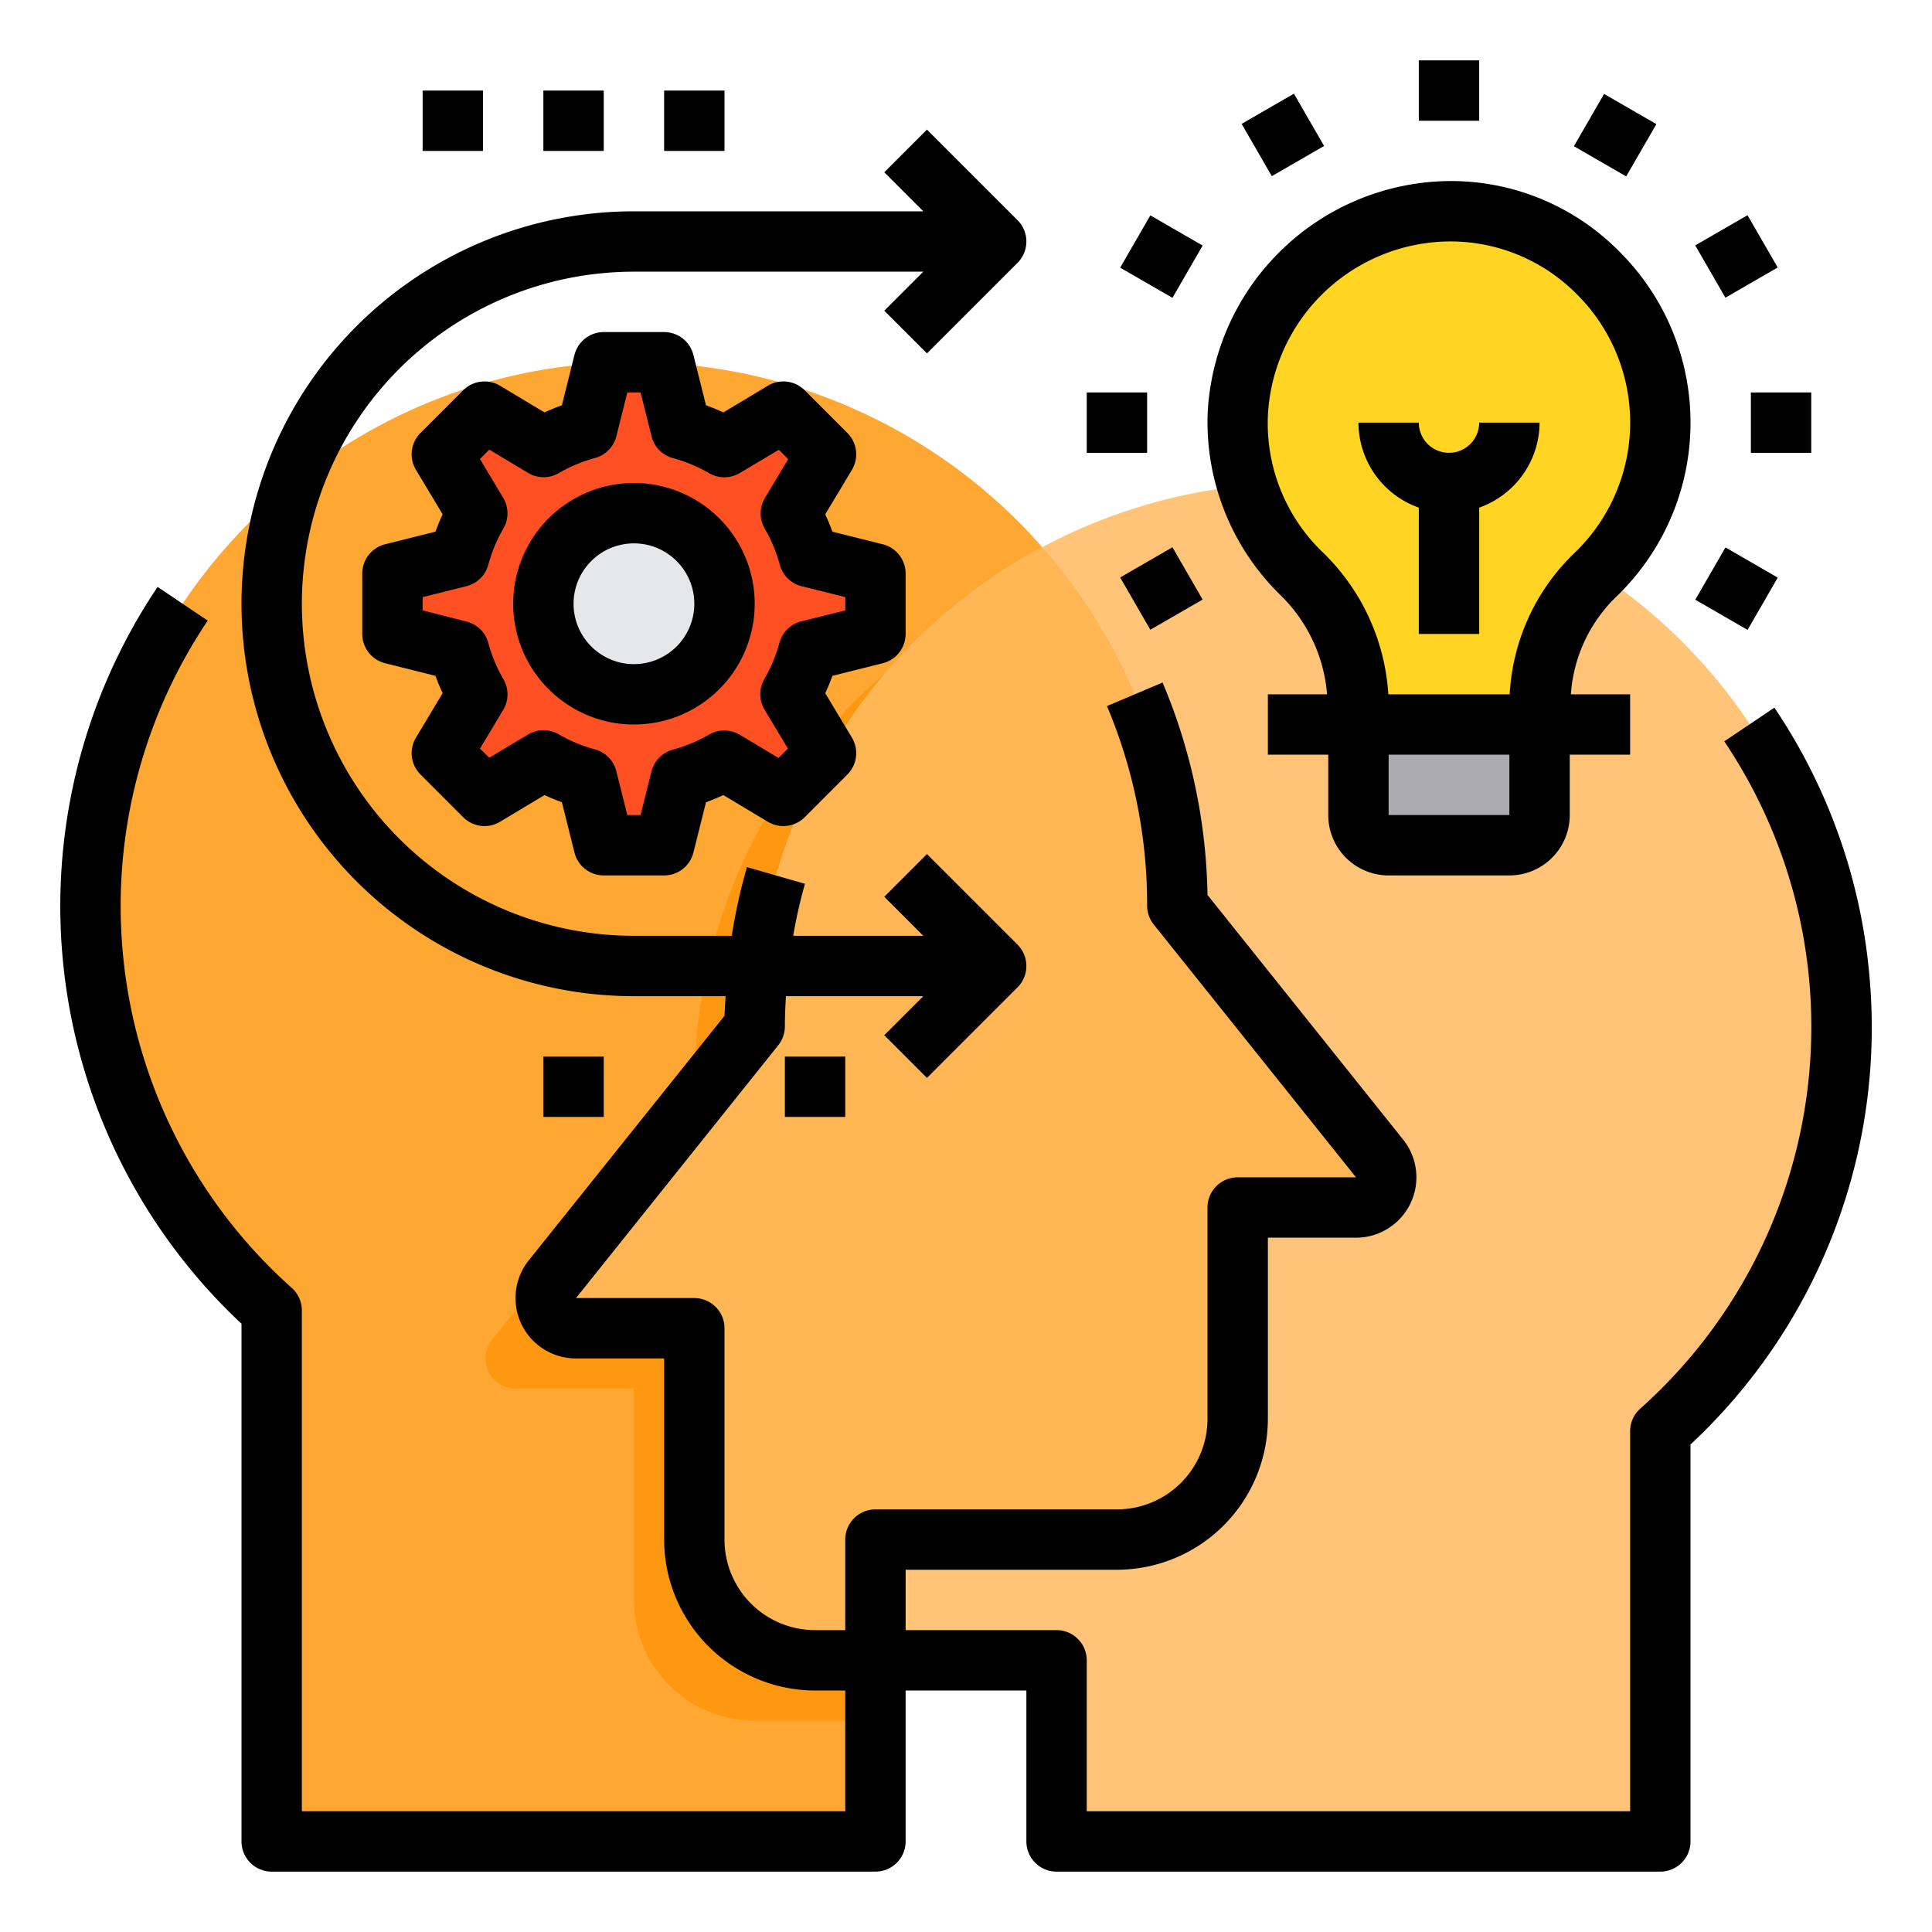 <svg xmlns="http://www.w3.org/2000/svg" height="512" viewBox="0 0 64 64" width="512"><g id="Intelligence_Agent" data-name="Intelligence Agent"><path d="m44.92 40h-3.92v7a4 4 0 0 1 -4 4h-8v10h-20v-17.59a17.969 17.969 0 0 1 .68-27.38 17.751 17.751 0 0 1 9.29-3.92q.525-.06 1.02-.09h.01c.34-.01.67-.02 1-.02s.67.01 1.01.03a18 18 0 0 1 16.99 17.97l6.7 8.38a1 1 0 0 1 -.78 1.62z" fill="#ffa733"></path><path d="m23 51v-7h-3.92a1 1 0 0 1 -.78-1.62l5.1-6.38 1.6-2a18.851 18.851 0 0 1 .11-2 17.912 17.912 0 0 1 4.24-9.72 18.2 18.2 0 0 0 -3.93 4.71 17.866 17.866 0 0 0 -2.31 7.01 18.851 18.851 0 0 0 -.11 2l-1.6 2-5.1 6.38a1 1 0 0 0 .78 1.62h3.92v7a4 4 0 0 0 4 4h4v-2h-2a4 4 0 0 1 -4-4z" fill="#ff9811"></path><path d="m55 47.41v13.59h-20v-6h-8a4 4 0 0 1 -4-4v-7h-3.92a1 1 0 0 1 -.78-1.62l5.1-6.38 1.6-2a18.851 18.851 0 0 1 .11-2 18.03 18.03 0 0 1 19.92-15.89 17.162 17.162 0 0 1 2.97.59 18 18 0 0 1 7 30.71z" fill="#ffc477"></path><path d="m47.88 7a7.1 7.1 0 0 0 -6.88 6.74 6.936 6.936 0 0 0 2.09 5.24 6.156 6.156 0 0 1 1.91 4.38v.64h6v-.64a5.936 5.936 0 0 1 1.84-4.31.462.462 0 0 0 .07-.07 6.994 6.994 0 0 0 -5.03-11.98z" fill="#ffd422"></path><path d="m51 24v3a1 1 0 0 1 -1 1h-4a1 1 0 0 1 -1-1v-3z" fill="#acabb1"></path><path d="m23.4 36 1.6-2a18.851 18.851 0 0 1 .11-2 18.035 18.035 0 0 1 9.41-13.88 17.923 17.923 0 0 1 4.48 11.88l6.7 8.38a1 1 0 0 1 -.78 1.62h-3.92v7a4 4 0 0 1 -4 4h-8v4h-2a4 4 0 0 1 -4-4v-7h-3.92a1 1 0 0 1 -.78-1.62z" fill="#ffb655"></path><path d="m26.79 21.55a6.159 6.159 0 0 1 -.6 1.45l1.17 1.95-1.41 1.41-1.95-1.17a6.159 6.159 0 0 1 -1.45.6l-.55 2.21h-2l-.55-2.21a6.159 6.159 0 0 1 -1.45-.6l-1.95 1.17-1.41-1.41 1.17-1.95a6.159 6.159 0 0 1 -.6-1.45l-2.21-.55v-2l2.21-.55a6.159 6.159 0 0 1 .6-1.45l-1.17-1.95 1.41-1.41 1.95 1.17a6.159 6.159 0 0 1 1.45-.6l.54-2.19h.01c.34-.01.67-.02 1-.02s.67.01 1.01.03l.54 2.18a6.159 6.159 0 0 1 1.45.6l1.95-1.17 1.41 1.41-1.17 1.95a6.159 6.159 0 0 1 .6 1.45l2.21.55v2z" fill="#ff5023"></path><circle cx="21" cy="20" fill="#e6e7e8" r="3"></circle><path d="m61.941 32.487a18.864 18.864 0 0 0 -3.162-9.045l-1.66 1.116a16.948 16.948 0 0 1 -2.786 22.107 1 1 0 0 0 -.333.745v12.59h-18v-5a1 1 0 0 0 -1-1h-5v-2h7a5.006 5.006 0 0 0 5-5v-6h2.919a2 2 0 0 0 1.562-3.25l-6.481-8.104a18.856 18.856 0 0 0 -1.488-7.036l-1.842.78a16.893 16.893 0 0 1 1.33 6.61 1 1 0 0 0 .219.625l6.7 8.375h-3.919a1 1 0 0 0 -1 1v7a3 3 0 0 1 -3 3h-8a1 1 0 0 0 -1 1v3h-1a3 3 0 0 1 -3-3v-7a1 1 0 0 0 -1-1h-3.919l6.7-8.375a1 1 0 0 0 .219-.625c0-.334.016-.667.035-1h4.551l-1.293 1.293 1.414 1.414 3-3a1 1 0 0 0 0-1.414l-3-3-1.414 1.414 1.293 1.293h-4.311a16.633 16.633 0 0 1 .39-1.723l-1.922-.554a18.8 18.8 0 0 0 -.503 2.277h-3.24a11 11 0 0 1 0-22h9.586l-1.293 1.293 1.414 1.414 3-3a1 1 0 0 0 0-1.414l-3-3-1.414 1.414 1.293 1.293h-9.586a13 13 0 0 0 0 26h3.036c-.011.215-.029.43-.033.646l-6.484 8.1a2 2 0 0 0 1.562 3.254h2.919v6a5.006 5.006 0 0 0 5 5h1v4h-18v-16.59a1 1 0 0 0 -.333-.745 16.948 16.948 0 0 1 -2.786-22.107l-1.66-1.116a18.949 18.949 0 0 0 2.779 24.409v17.149a1 1 0 0 0 1 1h20a1 1 0 0 0 1-1v-5h4v5a1 1 0 0 0 1 1h20a1 1 0 0 0 1-1v-13.149a18.887 18.887 0 0 0 5.941-15.364z"></path><path d="m43.961 23h-1.961v2h2v2a2 2 0 0 0 2 2h4a2 2 0 0 0 2-2v-2h2v-2h-1.963a4.974 4.974 0 0 1 1.5-3.23 7.99 7.99 0 0 0 .073-11.47 7.831 7.831 0 0 0 -5.745-2.3 8.093 8.093 0 0 0 -7.86 7.7 8.011 8.011 0 0 0 2.387 5.99 5.17 5.17 0 0 1 1.569 3.31zm2.039 4v-2h4v2zm1.9-19a5.889 5.889 0 0 1 4.31 1.722 5.989 5.989 0 0 1 -.058 8.6 7.007 7.007 0 0 0 -2.142 4.678h-4.02a7.162 7.162 0 0 0 -2.2-4.731 5.929 5.929 0 0 1 -1.79-4.491 6.069 6.069 0 0 1 5.9-5.778z"></path><path d="m47 16.816v4.184h2v-4.184a3 3 0 0 0 2-2.816h-2a1 1 0 0 1 -2 0h-2a3 3 0 0 0 2 2.816z"></path><path d="m47 2h2v2h-2z"></path><path d="m41.5 3.473h2v2h-2z" transform="matrix(.866 -.5 .5 .866 3.455 21.846)"></path><path d="m37.474 7.5h2v2h-2z" transform="matrix(.5 -.866 .866 .5 11.875 37.569)"></path><path d="m36 13h2v2h-2z"></path><path d="m37.474 18.5h2v2h-2z" transform="matrix(.866 -.5 .5 .866 -4.596 21.845)"></path><path d="m56.526 18.5h2v2h-2z" transform="matrix(.5 -.866 .866 .5 11.874 59.568)"></path><path d="m58 13h2v2h-2z"></path><path d="m56.526 7.5h2v2h-2z" transform="matrix(.866 -.5 .5 .866 3.455 29.897)"></path><path d="m52.5 3.473h2v2h-2z" transform="matrix(.5 -.866 .866 .5 22.88 48.572)"></path><path d="m29.243 21.97a1 1 0 0 0 .757-.97v-2a1 1 0 0 0 -.757-.97l-1.668-.418q-.106-.292-.238-.574l.884-1.474a1 1 0 0 0 -.15-1.221l-1.414-1.414a1 1 0 0 0 -1.222-.151l-1.473.884c-.188-.087-.379-.166-.575-.237l-.417-1.667a1 1 0 0 0 -.97-.758h-2a1 1 0 0 0 -.97.758l-.417 1.667c-.2.071-.387.15-.575.237l-1.473-.884a1 1 0 0 0 -1.222.151l-1.414 1.414a1 1 0 0 0 -.15 1.221l.884 1.474q-.132.282-.238.574l-1.668.418a1 1 0 0 0 -.757.97v2a1 1 0 0 0 .757.97l1.668.418c.071.194.15.386.238.574l-.884 1.473a1 1 0 0 0 .15 1.221l1.414 1.415a1 1 0 0 0 1.222.151l1.473-.884c.188.087.379.166.575.237l.417 1.667a1 1 0 0 0 .97.758h2a1 1 0 0 0 .97-.758l.417-1.667c.2-.071.387-.15.575-.237l1.473.884a1 1 0 0 0 1.222-.151l1.414-1.415a1 1 0 0 0 .15-1.221l-.884-1.473c.088-.188.167-.38.238-.574zm-2.7-1.387a1 1 0 0 0 -.723.711 5 5 0 0 1 -.5 1.2 1 1 0 0 0 .008 1.016l.772 1.29-.31.309-1.282-.769a1.006 1.006 0 0 0 -1.016-.008 4.983 4.983 0 0 1 -1.2.5 1 1 0 0 0 -.71.724l-.363 1.444h-.438l-.364-1.452a1 1 0 0 0 -.71-.724 4.983 4.983 0 0 1 -1.2-.5 1 1 0 0 0 -1.016.008l-1.282.769-.309-.301.769-1.283a1 1 0 0 0 .008-1.016 5 5 0 0 1 -.5-1.2 1 1 0 0 0 -.723-.711l-1.454-.37v-.44l1.453-.363a1 1 0 0 0 .723-.711 5 5 0 0 1 .5-1.2 1 1 0 0 0 -.008-1.016l-.768-1.285.309-.31 1.283.77a1 1 0 0 0 1.016.008 4.983 4.983 0 0 1 1.2-.5 1 1 0 0 0 .71-.724l.363-1.449h.438l.364 1.452a1 1 0 0 0 .71.724 4.983 4.983 0 0 1 1.2.5 1 1 0 0 0 1.016-.008l1.291-.768.309.31-.769 1.283a1 1 0 0 0 -.008 1.016 5 5 0 0 1 .5 1.2 1 1 0 0 0 .723.711l1.445.36v.44z"></path><path d="m21 16a4 4 0 1 0 4 4 4 4 0 0 0 -4-4zm0 6a2 2 0 1 1 2-2 2 2 0 0 1 -2 2z"></path><path d="m22 3h2v2h-2z"></path><path d="m18 3h2v2h-2z"></path><path d="m14 3h2v2h-2z"></path><path d="m26 35h2v2h-2z"></path><path d="m18 35h2v2h-2z"></path></g></svg>